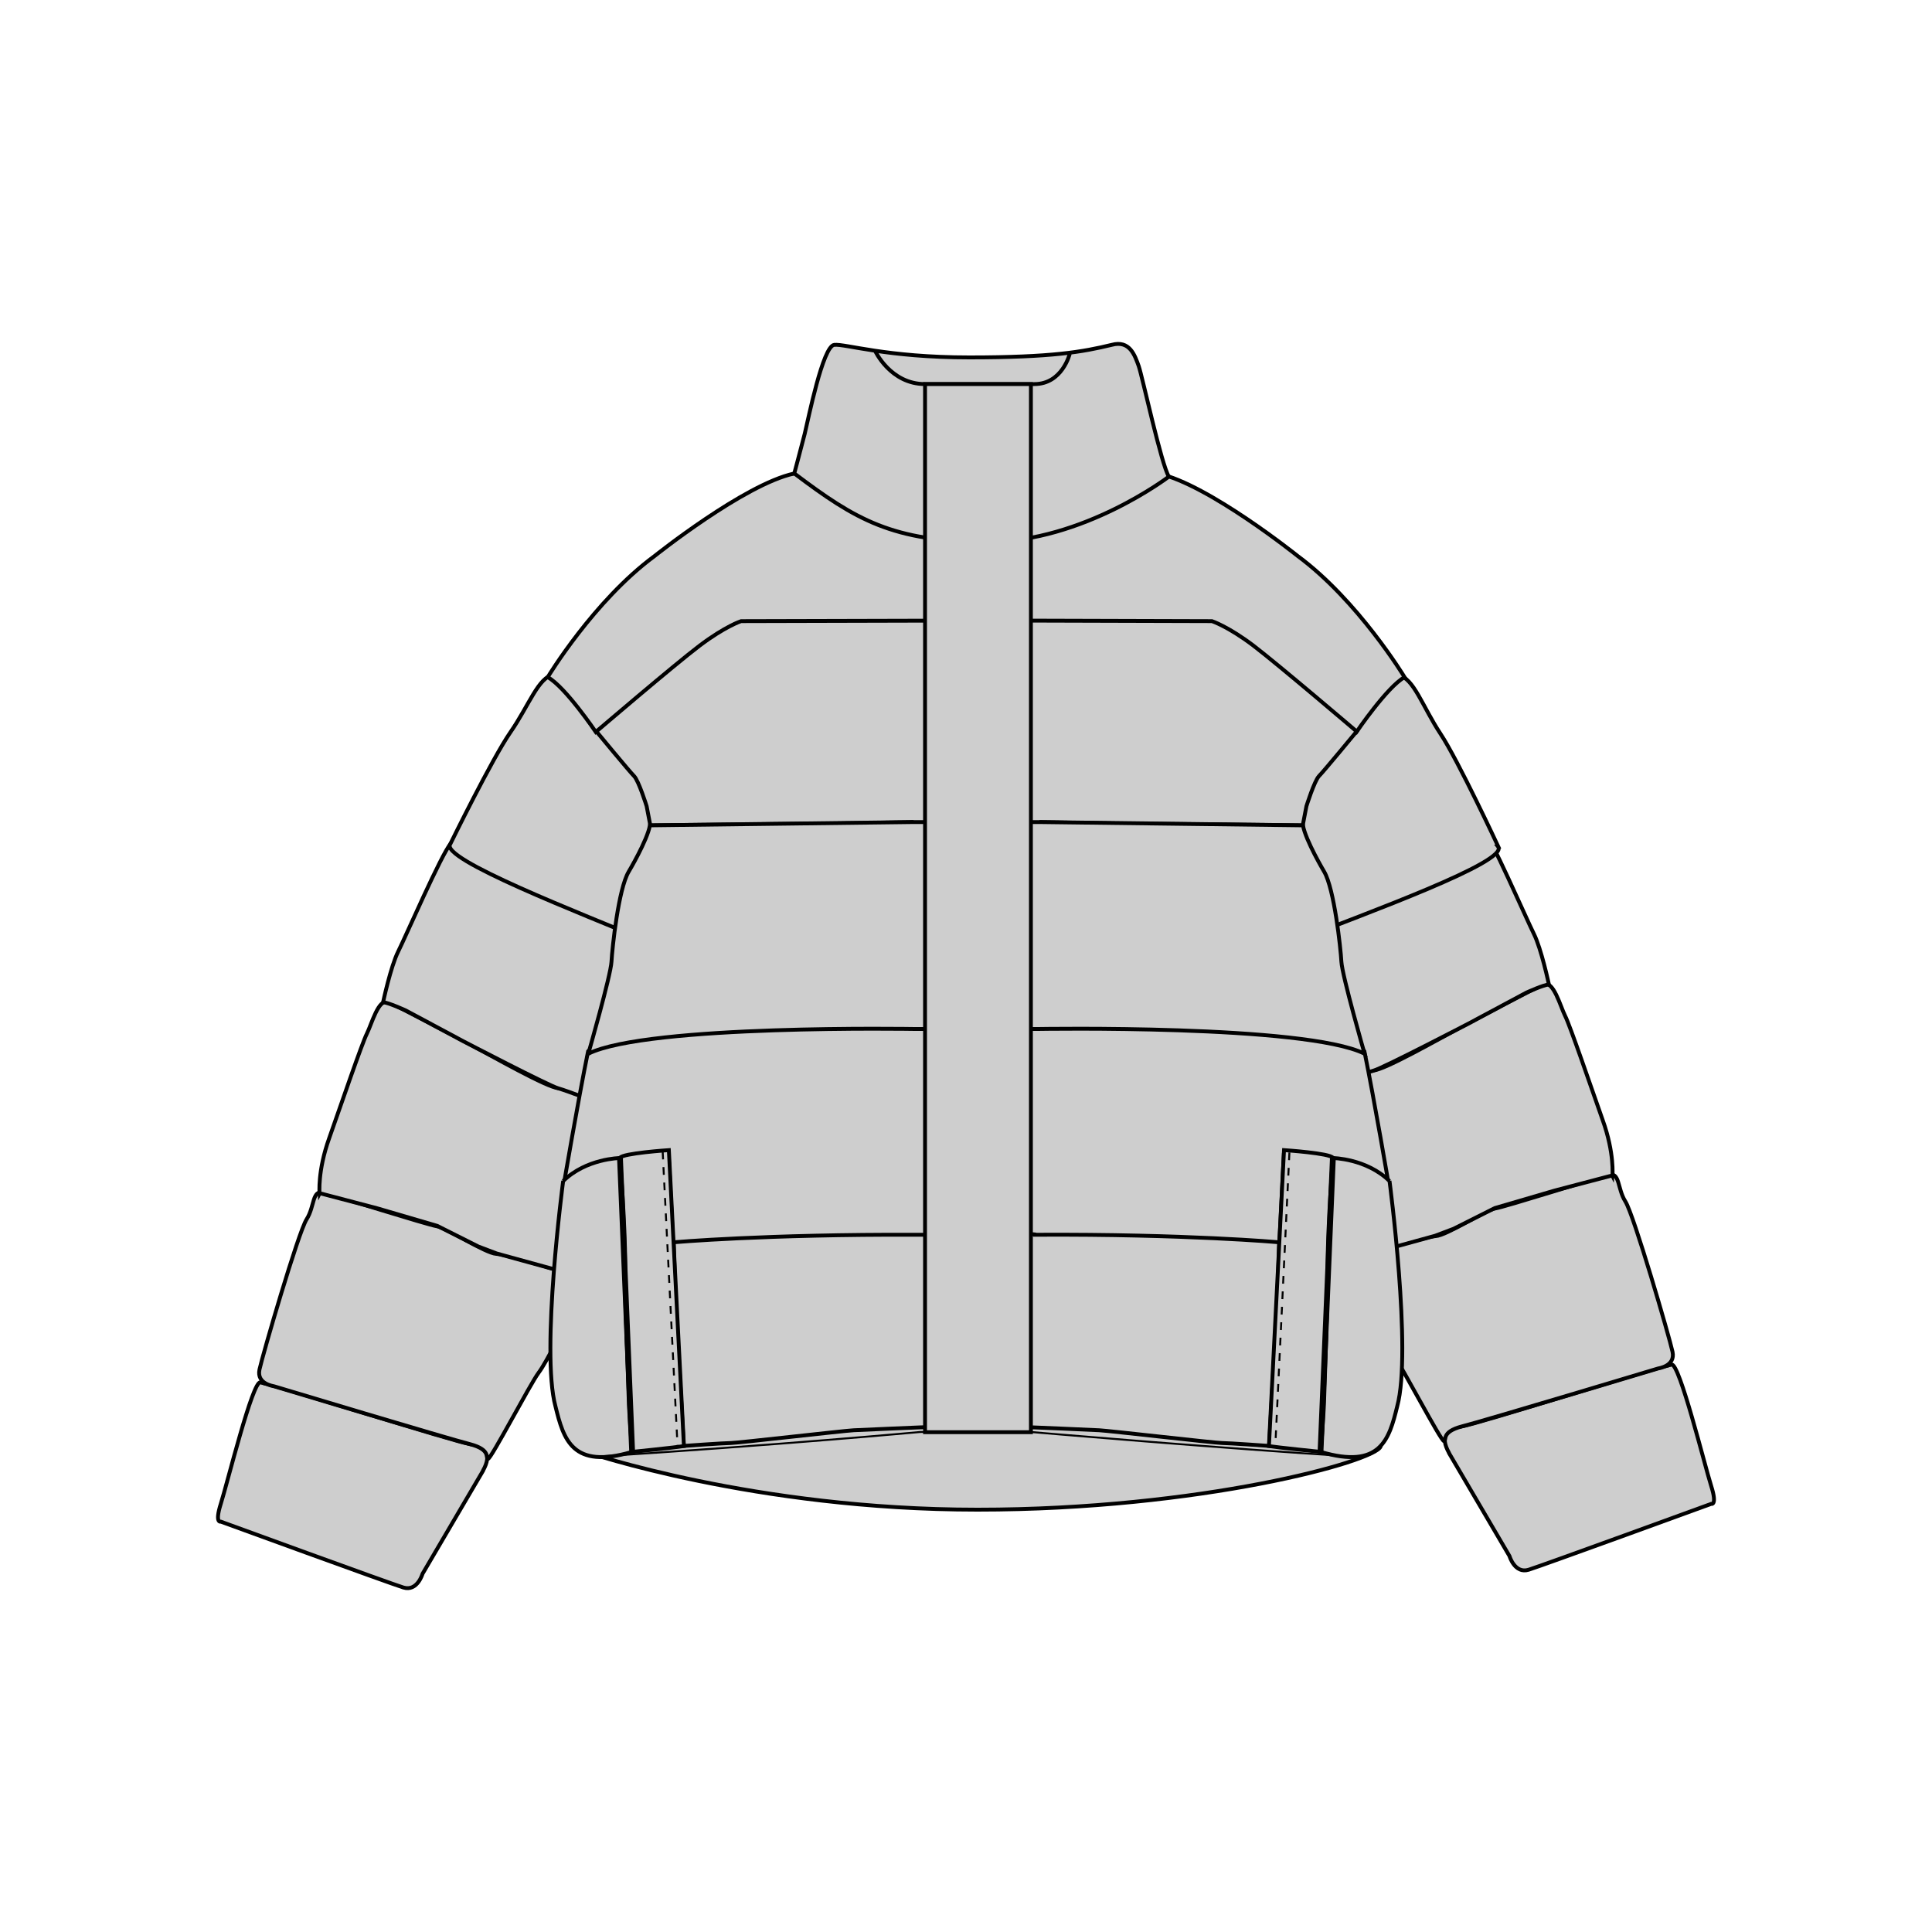 <?xml version="1.0" encoding="UTF-8"?>
<svg id="Layer_1" xmlns="http://www.w3.org/2000/svg" version="1.1" viewBox="0 0 1000 1000">
  <!-- Generator: Adobe Illustrator 29.5.1, SVG Export Plug-In . SVG Version: 2.1.0 Build 141)  -->
  <path d="M750,752.1l31.3,53.3s2.7,9.3,9.9,7.1c7.1-2.2,94.5-34.1,94.5-34.1,0,0,3.3,1.1,0-9.3-3.3-10.4-16.5-63.9-20.5-62.8-10.4,2.2-100.9,30.9-108.6,32-7.7,1.1-11.5,4.9-6.6,13.7Z" fill="#cecece" stroke="#000" stroke-miterlimit="10" stroke-width="2"/>
  <path d="M858.2,708.3s9.1-1.1,7.5-8.6c-1.6-7.5-20.1-71.1-24.4-77.8-4.3-6.8-2.7-15.4-8.8-13.8-6.1,1.6-53.9,16.7-58.6,17.4-4.8.7-25.1,14-30.8,14.3s-37.8,10.4-37.8,10.4l2.3,26.2s9.3,19.2,13.6,24.9c4.3,5.7,24.7,44.8,26.2,44.6,1.6-.2-1.8-4.7,9.3-7.6,11.1-2.8,101.6-30,101.6-30Z" fill="#cecece" stroke="#000" stroke-miterlimit="10" stroke-width="2"/>
  <path d="M834.6,608.6s1.1-11.7-5-28.7c-6-17-17-49.2-19.5-54.1-2.5-5-6-18.4-11-16.3-5,2.1-31.8,16.3-42.5,21.9-10.6,5.7-40.3,22.6-45.6,22.6s-22.3,8.1-22.3,8.1l16.4,87.9,34.2-9.4,3.6-1,9.5-3.6,21.3-10.7,31.1-9.1,29.7-7.8Z" fill="#cecece" stroke="#000" stroke-miterlimit="10" stroke-width="2"/>
  <path d="M801.7,509.5s-3.9-18.4-7.8-26.2c-3.9-7.8-22.3-50.2-27.2-55.9-5-5.7-9.6-14.2-9.6-14.2l-29.7,20.9s-17.3,12-20.9,14.2c-3.5,2.1-52.7-17.6-52.7-17.6l35,131.5s17.3-6.7,22.3-8.1c5-1.4,49.2-24.4,49.2-24.4l29.7-15.9s9.2-4.2,11.7-4.2Z" fill="#cecece" stroke="#000" stroke-miterlimit="10" stroke-width="2"/>
  <path d="M775.5,438.2s-20.7-44.5-29.9-58.4c-9.2-13.9-14-29.1-21.7-30.2,0,0-25.6,7.8-27.1,11.1-1.5,3.3-10.3,13.6-12.1,16.1-1.8,2.6-19.8,21.6-21.3,22-1.5.4-14.3,12.1-14.3,12.1l4,7.4s-6.5.6-4.8,5c10.4,8.9,10.5,60.2,23,63.5,35.3-13.9,110.1-40.9,104.1-48.6Z" fill="#cecece" stroke="#000" stroke-miterlimit="10" stroke-width="2"/>
  <path d="M250,761.3l-31.3,53.3s-2.7,9.3-9.9,7.1c-7.1-2.2-94.5-34.1-94.5-34.1,0,0-3.3,1.1,0-9.3,3.3-10.4,16.5-63.9,20.5-62.8,10.4,2.2,100.9,30.9,108.6,32,7.7,1.1,11.5,4.9,6.6,13.7Z" fill="#cecece" stroke="#000" stroke-miterlimit="10" stroke-width="2"/>
  <path d="M141.8,717.5s-9.1-1.1-7.5-8.6c1.6-7.5,20.1-71.1,24.4-77.8,4.3-6.8,2.7-15.4,8.8-13.8,6.1,1.6,53.9,16.7,58.6,17.4,4.8.7,25.1,14,30.8,14.3,5.7.2,37.8,10.4,37.8,10.4l-2.3,26.2s-9.3,19.2-13.6,24.9c-4.3,5.7-24.7,44.8-26.2,44.6s1.8-4.7-9.3-7.6c-11.1-2.8-101.6-30-101.6-30Z" fill="#cecece" stroke="#000" stroke-miterlimit="10" stroke-width="2"/>
  <path d="M165.4,617.8s-1.1-11.7,5-28.7c6-17,17-49.2,19.5-54.1,2.5-5,6-18.4,11-16.3,5,2.1,31.8,16.3,42.5,21.9,10.6,5.7,40.3,22.6,45.6,22.6s22.3,8.1,22.3,8.1l-16.4,87.9-34.2-9.4-3.6-1-9.5-3.6-21.3-10.7-31.1-9.1-29.7-7.8Z" fill="#cecece" stroke="#000" stroke-miterlimit="10" stroke-width="2"/>
  <path d="M198.3,518.7s3.9-18.4,7.8-26.2c3.9-7.8,22.3-50.2,27.2-55.9,5-5.7,9.6-14.2,9.6-14.2l29.7,20.9s17.3,12,20.9,14.2c3.5,2.1,52.7-17.6,52.7-17.6l-35,131.5s-17.3-6.7-22.3-8.1c-5-1.4-49.2-24.4-49.2-24.4l-29.7-15.9s-9.2-4.2-11.7-4.2Z" fill="#cecece" stroke="#000" stroke-miterlimit="10" stroke-width="2"/>
  <path d="M303.5,751.6s87.1,29.8,202.4,29.8,206.1-25,208.7-32.7c2.6-7.7-91.1-19.5-91.1-19.5l-228.1-3.3-91.8,25.7Z" fill="#cecece" stroke="#000" stroke-miterlimit="10" stroke-width="2"/>
  <path d="M233.1,436.8s21.6-44.1,31.1-57.8c9.5-13.7,14.6-28.8,22.3-29.7,0,0,25.5,8.4,26.9,11.7,1.4,3.3,10,13.8,11.8,16.4,1.8,2.6,19.3,22,20.8,22.4s14,12.4,14,12.4l-4.2,7.3s6.5.7,4.7,5.1c-10.6,8.7-11.7,60-24.4,63-35-14.7-109.2-43.2-103-50.8Z" fill="#cecece" stroke="#000" stroke-miterlimit="10" stroke-width="2"/>
  <path d="M474,322.1" fill="#cecece" stroke="#000" stroke-miterlimit="10" stroke-width="2"/>
  <path d="M474,322.1" fill="#cecece" stroke="#000" stroke-miterlimit="10" stroke-width="2"/>
  <path d="M474.6,644.9s-84.7-7.4-125.9,4.2l-2.6-51.3s-39.5,1.8-54.6,17.1c0,0,7.8-45.9,12.9-70.8,0,0,8.4-12.7,169-13.8h63.8c160.6,1.1,169,13.8,169,13.8,5.1,24.9,12.9,70.8,12.9,70.8-15-15.3-54.6-17.1-54.6-17.1l-2.6,51.3c-41.3-11.6-125.9-4.2-125.9-4.2" fill="#cecece" stroke="#000" stroke-miterlimit="10" stroke-width="2"/>
  <path d="M291.5,611.2s-11.7,88.3-4,116.7c4.2,17.2,8.7,32.7,39.6,23.6,0,0-3.2-63.5-3.6-84.9-.4-21.5-1.2-55.5-2.7-67.2,0,0-17.3.2-29.3,11.9Z" fill="#cecece" stroke="#000" stroke-miterlimit="10" stroke-width="2"/>
  <path d="M536.7,322.1" fill="#cecece" stroke="#000" stroke-miterlimit="10" stroke-width="2"/>
  <path d="M601.6,321.8c14.5,0,23.9,0,25.6.3,5,.7,10,6.6,12.3,7.6,2.3,1,39.5,30.7,40.8,32s21.8,17.2,21.8,17.2c0,0,15.9-23.4,24.9-28.4,0,0-24-39.6-55.3-62.7,0,0-46.4-37.2-72.2-42.7-25.8-5.6-62.7,17.5-62.7,17.5h-63.1s-36.9-23-62.7-17.5c-25.8,5.6-72.2,42.7-72.2,42.7-31.4,23.1-55.3,62.7-55.3,62.7,9.1,5,24.9,28.4,24.9,28.4,0,0,23.4-18.4,24.7-19.7,1.3-1.3,35.5-29.1,37.8-30.1s7.5-6.3,12.4-7c1.4-.2,6.6-.3,17.5-.3h200.6Z" fill="#cecece" stroke="#000" stroke-miterlimit="10" stroke-width="2"/>
  <path d="M538,425.5s42,.8,48.8.8,87.5.9,87.5.9l1.9-9.9s4.1-13.1,6.5-15.6c2.4-2.4,19.5-23.1,19.5-23.1,0,0-40.2-34.3-53.4-44.4-13.2-10-21.5-12.7-21.5-12.7l-104-.3h-22.1s-117.6.3-117.6.3c0,0-8.3,2.7-21.5,12.7-13.2,10-53.4,44.4-53.4,44.4,0,0,17.1,20.7,19.5,23.1,2.4,2.4,6.5,15.6,6.5,15.6l1.9,9.9s80.7-.9,87.5-.9,48.8-.8,48.8-.8" fill="#cecece" stroke="#000" stroke-miterlimit="10" stroke-width="2"/>
  <path d="M536.7,322.1" fill="#cecece" stroke="#000" stroke-miterlimit="10" stroke-width="2"/>
  <path d="M472.7,425.5l-136.3,1.7c-1.4,7.9-11,24-11,24-5.3,8.9-8.5,39.4-8.9,46.6-.4,7.2-12,47.6-12,47.6,30.8-15.2,169-12.8,169-12.8h63.8s138.3-2.4,169,12.8c0,0-11.6-40.4-12-47.6-.4-7.2-3.7-37.7-8.9-46.6,0,0-9.6-16.1-11-24l-136.3-1.7h-65.4Z" fill="#cecece" stroke="#000" stroke-miterlimit="10" stroke-width="2"/>
  <path d="M474.6,639.1c-78.2-.3-125.9,3.9-125.9,3.9,0,0,1,34.5,1.9,47.7.9,13.2,3.3,57.7,3.3,57.7,0,0,21.1-1.5,24.4-1.5s58-6.3,63.5-6.6,34.6-1.5,34.6-1.5c28.9-1.3,58,0,58,0,0,0,29.2,1.2,34.6,1.5s60.1,6.6,63.5,6.6c3.3,0,24.4,1.5,24.4,1.5,0,0,2.4-44.5,3.3-57.7.9-13.2,1.9-47.7,1.9-47.7,0,0-48.2-4.3-125.9-3.9.3-.8-27.6.1-61.5,0Z" fill="#cecece" stroke="#000" stroke-miterlimit="10" stroke-width="2"/>
  <path d="M704.3,754.2c-74.6-4.7-170.7-13-170.7-13,0,0-28.9-.5-57.4,0,0,0-75.6,7-169.8,12.9" fill="none" stroke="#000" stroke-miterlimit="10"/>
  <path d="M719.2,611.2s11.7,88.3,4,116.7c-4.2,17.2-8.7,32.7-39.6,23.6,0,0,3.2-63.5,3.6-84.9.4-21.5,1.2-55.5,2.7-67.2,0,0,17.3.2,29.3,11.9Z" fill="#cecece" stroke="#000" stroke-miterlimit="10" stroke-width="2"/>
  <path d="M411.1,245.1s3.4-12.7,5.4-20.5c1.9-7.8,9.4-45.5,15.3-46.1,5.8-.6,27,6.5,69.9,6.5s58.8-2.9,73.7-6.5c9.4-2.6,12,5.5,14,11,1.9,5.5,11.7,51,15.6,57.2,0,0-44.3,33.8-93.7,33.8s-68.5-11.6-100.1-35.4Z" fill="#cecece" stroke="#000" stroke-miterlimit="10" stroke-width="2"/>
  <path d="M553.7,183.1s-3.8,15.7-18.3,15.7h-56.6c-18,0-25.9-17.3-25.9-17.3" fill="none" stroke="#000" stroke-miterlimit="10" stroke-width="2"/>
  <path d="M320.9,599.3s2.7,34.3,2.7,55.3,1.5,58.9,1.8,68.9,1.8,28,1.8,28c0,0,23.2-2.4,26.8-3l-7.8-153.2s-24.1,1.6-25.3,4Z" fill="#cecece" stroke="#000" stroke-miterlimit="10" stroke-width="2"/>
  <path d="M689.9,599.3s-2.7,34.3-2.7,55.3c0,21.1-1.5,58.9-1.8,68.9-.3,9.9-1.8,28-1.8,28,0,0-23.2-2.4-26.8-3l7.8-153.2s24.1,1.6,25.3,4Z" fill="#cecece" stroke="#000" stroke-miterlimit="10" stroke-width="2"/>
  <line x1="320.9" y1="599.3" x2="327.2" y2="751.5" fill="none" stroke="#000" stroke-miterlimit="10" stroke-width="3"/>
  <line x1="689.9" y1="599.3" x2="683.5" y2="751.5" fill="none" stroke="#000" stroke-miterlimit="10" stroke-width="3"/>
  <line x1="343" y1="596.1" x2="350.7" y2="748.6" fill="#191919" stroke="#000" stroke-dasharray="4" stroke-miterlimit="10"/>
  <line x1="667.4" y1="596.5" x2="660.1" y2="748.3" fill="#191919" stroke="#000" stroke-dasharray="4" stroke-miterlimit="10"/>
  <rect x="478.8" y="198.8" width="54.8" height="542.5" fill="#cecece" stroke="#000" stroke-miterlimit="10" stroke-width="2"/>
</svg>